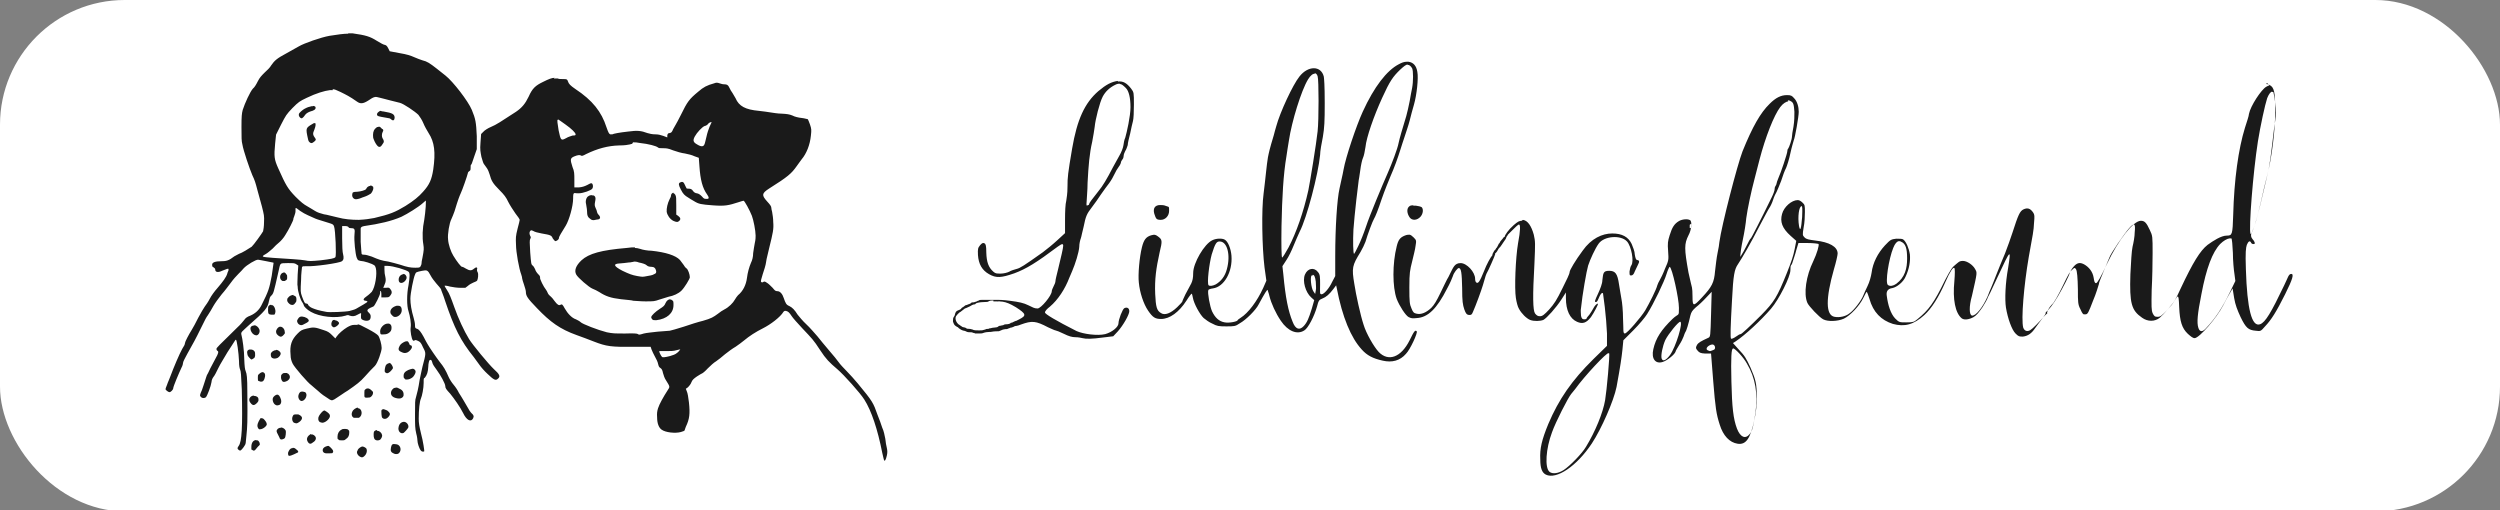<svg viewBox="0 0 809.6 165.3" version="1.1" xmlns="http://www.w3.org/2000/svg" id="Layer_1">
  
  <rect x="0" y="0" width="809.6" height="165.3" fill="#808080" stroke="none"/>
  
  <defs>
    <style>
      .st0 {
        fill: #fff;
      }

      .st1 {
        stroke: #fff;
        stroke-linecap: round;
        stroke-linejoin: round;
      }

      .st2 {
        fill: #1a1a1a;
      }
    </style>
  </defs>
  <rect ry="40.4" rx="40.4" height="165.6" width="809.6" class="st0"></rect>
  <g id="svg902">
    
    <g id="layer1">
      <path d="M112.9,10.9c-1.6,0-3.7.3-6.2.7-2.8.5-8.2,2.4-9.9,3.4-.7.4-2.5,1.4-4.1,2.3-3,1.6-3.8,2.3-4.9,3.9-.3.6-1.3,1.6-2.1,2.3-1,1-1.6,1.6-2.2,2.8s-1.1,2-1.6,2.4c-.9,1-2.6,4.7-3.3,6.9-.3,1.2-.4,2-.4,5.5s0,4.6.3,5.7c.3,1.9,2.3,7.8,3.2,9.9.8,1.7,1,2.3,1.7,5,.3,1.2,1,3.6,1.4,5.1.7,2.8.8,3.1.7,5.2,0,1.3-.2,2.5-.3,2.9-.3.6-3.1,4.5-3.7,5-.7.5-3.3,2.1-4.1,2.3-.4.2-1,.5-1.5.8-1.8,1.4-2.6,1.6-4.3,1.6s-2.9.3-2.9,1.1.2.7.5.9.5.4.5.7c0,.9,1,1,2.2.4,1.5-.6,2-.8,2.1-.6v.4c0,.2-.3.6-.4,1.1-.3,1.1-1.4,2.6-3.2,4.7-.9,1-2,2.5-2.5,3.5s-1.3,2.1-1.6,2.5-1.3,2.1-2.1,3.6c-.8,1.6-1.7,3.3-2.1,3.9-1,1.6-2.2,3.9-2.2,4.3s-.3,1-.9,1.9c-.9,1.6-2.8,6.1-3.8,8.8-.3.9-.9,2.1-1.1,2.8-.3.7-.5,1.3-.5,1.4,0,.3.9,1,1.3,1s1.2-.8,1.2-1.3,1.8-4.8,2.7-6.7c.3-.5.5-1.3.5-1.6s.7-1.6,1.4-2.9c1.8-3.2,2.7-4.8,4.3-8.1s1.8-3.6,2.3-4.3,1.3-2.1,1.8-3,1.8-2.7,2.7-3.8c1-1.1,2.3-2.9,3-3.8.7-1,1.8-2.2,2.4-2.8.6-.6,1.4-1.4,1.7-1.8,1-1.1,4-2.9,4.7-2.8.3,0,1.5.3,2.7.5,1.2.3,2.3.4,2.3.5,0,0-.3,1.9-.6,4.2-.8,4.2-1,4.9-3.3,9.5-.8,1.6-2,2.7-3.6,3.4-1.1.4-1.6.8-2,1.4-.3.4-1.3,1.6-2.2,2.4-6.2,6.1-6.8,6.6-6.8,7s.2.5.3.6c.5.2.3.9-.5,2.3-.4.8-1.2,2.3-1.8,3.4-.5,1.1-1,2.1-1.1,2.2s-.3,1-.6,1.8-.7,2.3-1,3c-.7,1.6-.8,1.8-.3,2.3.4.4,1.2.4,1.6,0s1.6-3.5,1.8-4.9c0-.5.3-1.2.6-1.6.3-.3,1-1.6,1.6-2.9s2.1-3.6,3-5.2c1-1.6,2-3,2.2-3.4s.4-.6.5-.6c.3,0,.9,4.3,1,6.9,0,1.7.2,2.4.4,2.9s.3,1.5.5,6.3c.3,12.3,0,17-1,18.3-.5.7-.5.9,0,1.3s.7.3,1.6-.9.6-1.3.9-3.7c.3-3,.4-4.1.3-13.9,0-5.3-.2-6.1-.5-6.9-.3-.7-.4-1.6-.5-4,0-2.7-.6-6.8-.9-7.8s.2-1.1,2.3-3.1c5.4-4.7,6.2-5.7,6.6-7.9.2-.8.3-1.4.7-1.7.8-.8.8-.9,2.3-7.5.8-3.4.3-3,3-3.1,2.1,0,2.3,0,2.9.4l.6.4-.2,2.9c0,1.6-.2,3.4,0,3.9,0,1.6.9,4.3,1.5,5.1.3.4.5,1,.5,1,0,.3,1,1.4,2.3,2.1,2.8,1.6,8,2.2,11.3,1.2.4-.2.9-.2,1.2,0,.9.3,1.6.3,2.6-.3.5-.3,1-.5,1.1-.5s0,.4,0,.9c0,.9,0,1,.6,1.3,1.1.5,2.1.3,2.4-.3.3-.8.2-1.5-.5-2.1-.7-.6-.5-1,.5-1.5.4-.2,1-.4,1.1-.5.4-.3,2.1-3.6,2.1-4.3s0-.6.2-.7c0,0,.2.3.2,1v1.1h1.2c1,0,1.3,0,1.7-.6.6-.7.6-1.4,0-2.1-.4-.5-.5-.5-1.4-.4h-.9s.3-.6.5-1.2q.5-1,.2-2.3c-.2-.7-.3-1.6-.3-2.4v-1.2h1c1.8,0,6.1,1.3,6.8,1.9.5.4.4,1.7,0,4.3-.6,2.9-.6,6.8,0,8.5.5,1.6.9,4,.7,5.2s.3,3.8.7,4.2c.2.2.4.2.6,0,.3-.2.6,0,1.1.2.7.3,1,.7,1.6,2.1,1,1.9,1,1.8-.2,6.3-.3,1.1-.6,3-.9,4.2-.4,2.8-.9,4.6-1.2,5.7-.3.8-.3,1.8-.3,5.4s0,4.6.4,6.3c.3,1,.4,2.2.4,2.4,0,.6.5,2.3,1,3,.3.5,1,.6,1.2.3,0-.3-.3-2.9-1.1-5.9-.5-2.1-.7-3.2-.7-4.6,0-3,.3-5.6.7-6.5s.9-3.4.9-5.1,0-1.4.4-1.7c.7-.9,1-1.8,1.1-3.6,0-1,.3-1.8.3-1.9.4-.5.8-.3,1,.6,0,.4.8,1.6,1.5,2.5,1.2,1.6,2.7,4.4,2.7,5.1s.3,1.1,1.6,2.5c1.3,1.6,3.2,4.3,4.2,6.3,1.1,2.3,2.5,3,3.2,1.7.3-.7.3-1-.6-1.8-.3-.3-.7-.9-1-1.5-.3-.5-.9-1.6-1.4-2.4-.5-.8-1.1-1.9-1.6-2.6-.3-.7-1.1-1.9-1.7-2.6s-1.3-1.8-1.6-2.5c-1-2.3-1.6-3.3-2.9-4.9-1.3-1.7-3.2-4.5-3.9-5.7-.3-.4-.8-1.5-1.3-2.4q-1.3-2.4-2.1-2.6c-.6-.2-.7-.3-.7-1.1s-.2-1.5-.4-2.3c-.8-2.7-1.1-4.7-1.1-6.4s1-6.7,1.5-7.8c.3-.8.4-.8,2.3-1.2,1.6-.3,1.8-.3,2.8,1.6.3.6,1.1,1.7,1.8,2.5.7.8,1.4,1.6,1.5,1.8,0,.3.8,2,1.4,4,2.9,8.6,5,12.8,9.2,18,.6.8,1.5,2,1.9,2.6s1.6,2,2.6,2.9c2,1.9,2.6,2.3,3.4,1.5.8-.7.5-1.4-1.4-3.1-1.7-1.6-6.9-7.9-8-9.7-1.6-2.6-3.5-6.7-4.8-10.4-1-2.8-1.6-4.4-2.3-5.4-.5-.8-.9-1.4-.8-1.5,0,0,.8,0,1.7.3.9.2,2.4.4,3.3.4h1.7c0,0,.8-.6.8-.6.4-.4,1.3-.9,1.8-1.1.5-.2,1-.4,1.2-.6.3-.5.5-2.1.2-2.7-.2-.3-.3-.8-.2-1,.2-.7-.3-.8-1-.2-.8.7-1.4.7-2.6,0-.5-.3-1-.6-1.3-.6s-1.6-1.6-2.8-3.6c-.8-1.3-1.6-3.6-1.7-5.3-.2-1.6.4-5.3,1.1-6.6.3-.6.7-1.7,1-2.5,1.2-4,1.6-4.9,2-5.8.5-1,2.1-5.6,2.3-6.5,0-.3.3-.6.5-.7.3-.2.4-.3.4-1s0-1,.2-1.1.5-1.4,1-2.7l.8-2.3v-4.2c-.2-4.5-.4-5.6-1.6-8.5-1.2-2.9-6.1-9.2-8.5-11.1-.5-.4-1.9-1.5-2.9-2.3-2.2-1.7-3-2.3-4.7-2.7-.6-.2-1.7-.6-2.6-1-1.1-.5-2.3-.9-4.7-1.3l-3.2-.6-.5-1c-.4-.8-.7-1-1.2-1.1-.3,0-1.5-.7-2.5-1.3-2.2-1.4-3.6-1.8-7.8-2.4h-1.4l-.3.4ZM179.6,25.2c-.9,0-1.9.4-3.7,1.3-2.5,1.2-3.5,2.1-4.7,4.8-1.1,2.3-2.2,3.6-4.1,4.9-4.9,3.2-6.4,4.2-8.1,4.9-1,.4-2.2,1.2-2.5,1.6l-.7.7-.2,2.8c-.2,2.4,0,2.9.3,4.6.3,1,.6,2.1.8,2.3s.6.9,1,1.4c.3.4.7,1.4.9,2.1.5,1.9,1,2.8,3.1,4.9,1.6,1.6,2.2,2.4,2.9,3.9.5,1,1.6,2.7,2.3,3.7.8,1,1.4,1.9,1.4,2.1s-.3,1.4-.7,2.9c-.6,2.4-.6,2.9-.5,5.1,0,2.5,1,7.9,1.7,9.7.2.5.3,1.1.3,1.3s.3,1.1.6,2,.6,1.9.6,2.3c0,1.3.5,2.1,3.6,5.3,4.3,4.5,7.5,6.8,12.8,8.7,1.5.5,4,1.5,5.6,2.1,4.1,1.6,5.7,1.8,12.8,1.7h5.6l.3.9c.2.5.7,1.6,1.1,2.3.4.7.9,1.7,1,2.3.2.8.3,1.1.8,1.4.4.3.6.6.8,1.6.2.7.5,1.7,1,2.4,1.3,2.1,1.3,2,.5,3.2-1.3,2-2.7,4.5-3.1,5.8-.3,1-.4,1.6-.3,3,0,2,.6,3.3,1.4,3.9,1.3,1,4.6,1.3,6.3.8s1-.4,1.6-1.7c1.2-2.5,1.4-4.2,1-7.9-.2-1.6-.4-3-.7-3.6l-.3-.8.7-.5c.3-.3.9-1,1.1-1.6.3-.8.8-1.2,1.8-1.9.8-.5,1.6-1,1.7-1s1-.7,1.8-1.6c.9-.9,2-1.9,2.7-2.3.6-.4,2-1.5,2.9-2.3,1-.8,2.5-1.9,3.4-2.4.9-.6,2.1-1.5,2.7-2,1.8-1.5,3.8-2.8,6.2-4s5.6-3.6,6.6-5.3c.3-.3.4-.4.9-.3.7.2,1,.5,1.8,1.7.3.5,1.9,2.3,3.4,3.9,3.2,3.4,3.6,3.7,5.8,7.1,1.9,2.9,2.9,3.9,5.6,6.2,2.1,1.8,7.4,7.7,8.7,9.8,2.3,3.6,4.3,9.6,5.8,17.2.3,1.2.5,2.3.6,2.5.3.3.6-.3.9-1.6.2-.9.2-1.5,0-2.4-.2-.7-.4-2-.5-3-.2-1-.5-2.6-1-3.6-.3-1-1-2.9-1.5-4.1-1.4-4-1.6-4.4-6.4-10.2-1-1.2-2.6-3-3.6-4s-2.2-2.3-2.6-2.9c-.4-.6-1.8-2.3-3.1-3.8-1.3-1.5-3-3.6-3.8-4.6-.9-1-2.4-2.8-3.6-3.9s-2.3-2.5-2.8-3.1c-1-1.6-1.7-2.3-2.7-2.8-1-.4-1.2-.9-1.8-2.6-.4-1.3-1.2-2.2-2-2.2s-.9-.3-1.6-1.1c-.6-.6-1.4-1.4-1.8-1.6-.7-.5-.9-.5-1.2-.3s-.5.2-.7,0,0-.9.5-2.5c.4-1.2,1-3,1.1-4s.7-3,1-4.5c1.2-4.9,1.5-6.1,1.3-8.4,0-1.1-.2-2.4-.3-2.9,0-.4-.3-1.1-.3-1.6,0-.6-.4-1.1-1.4-2.2-1.8-2-1.7-2.6.6-4.1,6.2-3.9,7.3-4.9,9-7.3.5-.8,1.3-1.7,1.6-2.2,1.6-1.9,2.7-4.7,3-7.7.2-1.9.2-2.1-.3-3.6-.3-.8-.6-1.6-.7-1.7-.2,0-1-.3-2-.4s-2.3-.4-3-.8c-1-.4-1.7-.5-3.5-.6-1.2,0-2.9-.3-3.6-.4s-2.5-.4-3.7-.5c-4.4-.4-6.5-1.5-7.6-4.1-.2-.4-.7-1.2-1-1.7-.3-.4-.8-1.2-1-1.7-.4-.9-.8-1.1-1.6-1.1s-1-.2-1.5-.3c-.9-.3-1.1-.3-1.9,0-2.2.6-3.4,1.2-5.1,2.7-2.9,2.4-3.5,3.2-5.6,7.5-.7,1.4-1.5,2.9-1.7,3.2s-.6,1-.8,1.4c-.4,1-.6,1.2-1.2,1.3-.4,0-.6.2-.7.7v.7c0,0-1.3-.5-1.3-.5-.9-.3-1.6-.5-2.6-.5s-1.8-.2-2.5-.4c-2.1-.8-3.4-.9-6.3-.5-2.8.3-4.8.7-5.1.9h-.7c-.4-.2-.6-.6-1.2-2.3-1.6-5-4.5-8.7-10.1-12.4-1.6-1.1-2.1-1.6-2.4-2.5-.2-.6-.3-.7-1.4-.7s-1.5,0-1.9-.2h-.8l-.3.2ZM107.7,28.9c.7,0,1.1.2,2.6.9,1.8.9,2.9,1.4,5.3,3.1,1.1.8,2,.7,3.6-.3,1.9-1.3,2.3-1.4,3.6-1,.6.2,2.2.5,3.5.9,1.3.3,2.7.7,3.2.8,1.2.3,4.9,2.8,6,3.9.4.5,1.2,1.7,1.6,2.7.4,1,1.2,2.4,1.7,3.2,1.9,2.9,2.3,6.2,1.5,11.8-.5,3.2-1.2,4.9-3.3,7.2-1.4,1.6-3,2.9-5.7,4.6-3.3,2-5,2.7-10.1,3.9-1.6.3-2.9.5-5,.6-2.4,0-4.7-.2-6.9-.8-1.5-.3-3.4-.9-4.4-1-1.2-.3-2.1-.6-2.9-1.1-.6-.4-1.7-1-2.5-1.5-1.1-.6-2-1.3-3.8-3.1-2.5-2.6-3.1-3.6-5.6-9.2-1.3-2.9-1.4-3.8-1-8l.3-2.9,1.6-3.2c1.6-3.1,1.7-3.3,3.7-5.4,2-2,2.3-2.2,4.6-3.3,3.1-1.5,5.8-2.3,7.5-2.5h1ZM101.4,34.4h-.5c-.9.2-1.3.3-2.4.9-.5.3-1.6,1.2-1.7,1.6s0,.8.4,1.2c.5.4.8.3,1.7-1,.3-.4,1-.8,1.6-1,1.2-.3,1.8-.7,1.7-1.3,0-.3-.4-.5-.9-.5h0ZM123.3,35.9c-.2,0-.3,0-.5.2-.5.3-.8.7-.7,1.1s.4.5,2.8.9c1.3.2,1.4.2,1.8.6.6.5,1,.3,1.1-.5,0-1.2-.6-1.6-3.6-2.1-.5,0-.9-.2-1-.2h0ZM180.8,38.7c0,0,1.1.7,2.3,1.6,2,1.4,3.3,2.7,3.3,3.2s-.4.3-1,.4c-.5.2-1.4.4-2,.8-1.7.9-1.8.9-2.5-2.5-.4-2.3-.5-3.4-.3-3.4h0ZM230.4,39.7s0,0,0,0-.3.6-.6,1.3-.8,2.2-1,3.2c-.3,1.1-.5,2.3-.7,2.6-.3.7-1,.8-2.3,0-1.3-.7-1.5-1.3-.8-2.6s2.4-3.1,3.2-3.4c.3,0,1-.4,1.2-.8.3-.3.8-.5,1-.5h0ZM101.9,39.9h-.3c-.6.3-1.9,1.1-2.1,1.5-.3.5-.3,1,0,2.5.3,1.4.3,1.8.8,2.2s.8.3,1.4-.2c.6-.4.7-.8.4-1.1-.8-1.1-.9-1.5-.3-2.8.2-.5.4-1.2.4-1.6s0-.5-.3-.6h0ZM122.6,41.1c-.3,0-.5,0-.8.3-.6.4-1,1.2-1,2.3,0,.7,0,.9.3,1.6.3.8.8,1.6,1.2,2s.9.4,1.3-.2c.2-.3.4-.6.6-.9q.3-.5-.3-1.4c-.3-.5-.3-1.4,0-2,.3-.6.3-.7,0-1-.2,0-.4-.3-.6-.5-.2-.2-.4-.3-.7-.3h0ZM205.3,46.1c.4,0,1,0,1.9.2,2.9.3,5.3,1,5.8,1.4.3.3.7.3,1.7.3s1.6,0,3.3.7c1.1.4,2.8.9,3.8,1,1,.2,2.3.5,3.1.9l1.4.5.2,2.7c.3,4.5,1,7.1,2.5,9.2q1,1.4,0,1.4c-1,0-1,0-1.7-.8-.5-.5-1-.9-1.6-1-.4,0-1-.3-1.3-.8s-.8-.7-1.3-.7-.8,0-.8-.2c0,0-.3-.5-.5-1-.4-1-.8-1.2-1.6-.8-.5.3-.5.8.3,2.3.7,1.4,1.2,1.9,2.4,2.6.4.3,1.3.8,1.8,1.1,1.6,1,2.3,1.1,6.2,1.4,3.9.3,5.1,0,8.2-1,.9-.3,1.6-.5,1.7-.5.3,0,2,3.1,2.7,4.9.5,1.3,1.2,4.8,1.2,6.4s-.2,1.9-.3,2.6-.4,2.1-.5,3.1c0,1.2-.3,2.3-.7,3.1-.6,1.4-1.1,3.2-1.3,4.9-.3,2.3-1.3,4.3-2.9,5.6-.3.3-.7.9-1,1.4-.6,1.1-2,2.5-3.4,3.2-.6.3-1.5.9-2.1,1.4-1.5,1.1-2.1,1.5-4.9,2.3-1.3.3-4.2,1.2-6.2,1.9-2.1.7-4.1,1.2-4.5,1.3-.4,0-2.2.2-3.9.3-1.8.2-3.7.4-4.5.6-1.6.5-1.6.4-1.9.2-.2-.2-1.2-.3-4.1-.2-3.5,0-4,0-6-.4-2.8-.7-8-2.7-8.5-3.3-.3-.3-.9-.6-1.5-.9-1.3-.4-2.7-1.9-3.6-3.5-.7-1.3-.9-1.5-1.4-1.2-.5.3-1,0-1.9-1.2-.3-.5-1-1.3-1.5-1.7s-.8-1-.8-1.1-.3-.6-.5-.9c-.7-.8-2.1-3.6-1.9-3.9,0-.2,0-.6-.6-1.1-.4-.4-.9-1.1-1-1.6-.2-.4-.5-1-.8-1.2-.5-.4-.5-.6-.8-4.3-.2-3.1-.2-3.9,0-4.3s.3-.6,0-1c-.3-.7-.3-1.2,0-1.6.3-.3.3-.3,1,0,.4.3,1.6.6,2.7.8,2.9.5,3.2.6,3.6,1.6.3.4.6.8.8.9.4,0,1.2-.5,1.2-1s.8-1.7,2.2-4c1.1-1.8,2.4-6.3,2.4-8.8s.3-1.6,1.8-1.7c1.5,0,4.1-1,4.4-1.5.3-.4.3-1.2,0-1.6-.3-.3-.5-.2-1.6.4-1,.5-1.7.7-2.8.8h-1.4c0,0,0-2.4,0-2.4,0-2.1,0-2.8-.6-4.2-.8-2.5-.8-2.9.7-3.5,1-.4,1.7-.5,2.1-.2.2.2.7,0,1.6-.5,3.7-1.8,7.1-2.7,10.7-2.8,1.8,0,2.9-.2,3.3-.3.3,0,.5-.2.9-.2h0l.3-.5ZM119.9,60.2c-.4,0-.9.3-1.1.6,0,.2-.3.3-.3.5-.3.3-1.6.7-2.8.8-1.3,0-1.6.2-1.6.7-.2.8.2,1.5.9,1.7.2,0,.4,0,.6,0,.3,0,1.2-.3,1.4-.4,0,0,.4-.2.8-.3,1-.3,2-.9,2.3-1.1.3-.3.8-1.2.8-1.7s0-.5-.3-.7c-.2,0-.4-.3-.5-.3h0ZM218.1,62.4c-.3,0-.8.4-.8.9s-.3.8-.5,1.3c-.6,1.2-1,2.9-.9,4,.2,1.1,1,2.3,2.1,2.9,1.1.5,1.5.5,2,0s.4-1-.4-1.6l-.6-.4v-2.9c0-2.4,0-2.9-.3-3.5-.2-.3-.4-.5-.6-.5h0ZM191.7,63.2c-.3,0-.7,0-1.1.3-.7.3-1.1,1.6-.8,2.6,0,.4.3,1.4.3,2.2,0,1.6.3,2.1,1.2,2.7.3.3.8.3,1,.3.3,0,.7-.2,1-.2,1.1,0,1.4-.7.5-1.6-.3-.3-.5-.8-.5-1s-.2-.7-.4-1.1c-.3-.7-.4-1-.2-2,.2-1,.2-1.3,0-1.7-.2-.3-.4-.4-.8-.5h0v.2ZM137.8,64.7c.3,0,0,3.9-.4,6.4-.6,2.9-.7,5.8-.3,8.1.2,1.3.2,1.7-.3,4.3-.2.7-.3,1.6-.3,1.9,0,.3-.3.8-.4,1-.3.3-.7.3-1.6.3-1.6,0-2.6-.2-5-1-1.1-.3-2.8-.8-3.8-1-2.2-.3-3.2-.7-5.3-1.6-.9-.3-1.9-.6-2.3-.6s-.9,0-1-.3c0-.2-.2-1.9-.3-3.9,0-2,0-4,0-4.3q0-.6,1.2-.8c4.9-.7,8.8-1.6,12-3,1.9-.9,5.6-3.2,6.9-4.4.6-.6,1.2-1,1.2-1h0ZM96,67.4l1.2.9c.7.5,1.8,1.1,2.5,1.4.7.3,1.6.7,2,.9.6.3,1.2.5,4.8,1.6,1.3.4,1.5.5,1.7,1.2.4,1,.8,9.5.4,9.9s-1.5.6-4.8,1c-3.2.3-3.6.3-5.1,0-1-.2-5.3-.5-10.3-.8-3.6-.3-4-.3-2.4-1.2.6-.3,1.6-1.2,2.3-1.8.6-.7,1.6-1.6,2.1-2,.5-.4,1.5-1.5,2-2.4,1.1-1.7,2.6-4.7,2.6-5.1s.2-.6.3-1,.4-1,.4-1.6v-1h.3ZM110.7,73.2h1c.7,0,1.1.2,1.2.4,0,.2.4.3.9.3,1,0,1.2.3,1,2-.2,2,.3,6.4.7,7.5.4,1,.5,1,2,1.2.3,0,1.1.3,1.6.4,2.3.8,2.3.9,2.6,1.8.5,1.9-.2,6.2-1.3,7.7-.3.3-1,1-1.6,1.4-1.2.8-1.4,1.4-.4,1.5.3,0,.6.2.6.3,0,.2-2.1,1.4-3.7,2.3-.5.3-1.5.5-2.1.7-1.3.3-6.8.5-7.5.3-2.7-.5-3.5-.8-4.5-1.2-.8-.3-1.2-.8-1.4-1,0-.3-.3-.5-.6-.5-.5,0-.7-.4-1.4-2.3-.5-1.4-.5-1.6-.3-5.3,0-2.1.3-3.9.3-4.2.2-.3.3-.3,1.5-.3,2.1.2,10.7-1,11.4-1.6.6-.4.7-1.1.4-2.3-.2-.6-.3-2.7-.3-5.1v-4.1h0ZM205.6,80.1c-.6,0-1.4,0-2.7.2-8.2.7-12.2,1.8-14.6,4-1.8,1.7-2.4,3.3-1.7,4.6.5,1,4.2,4.2,5.3,4.6.5.2,1.6.7,2.2,1.1,2,1.3,3.6,1.9,7,2.3,1.6.2,3.5.3,4,.5.6,0,2.3.2,3.9.2,2.7,0,2.9,0,4.6-.6,1-.3,2.3-.7,2.9-.9,1.6-.3,3.2-1,4.2-2,1-1,2.7-3.8,2.7-4.3,0-.9-.6-2.6-1.1-2.9-.3-.2-.7-.7-.9-1.1-.2-.3-.8-1.1-1.2-1.6-1.4-1.5-4.6-2.5-9.2-3-1.2,0-2.9-.3-3.7-.6-.7-.2-1.1-.3-1.7-.3h0ZM205.2,84.7c.4,0,1,0,1.7.3,1,.2,2.1.5,2.5.9s1,.5,1.5.5c.9,0,1.4.4,1.6,1.4,0,.6,0,.7-.7,1-.4.3-1.5.5-2.2.6-1.6.3-1.4.3-3.2,0-1.7-.3-2.7-.7-4.8-1.7-2.9-1.5-3.2-2.3-.8-2.4.6,0,1.9-.2,2.8-.3.7,0,1.1-.2,1.6-.2h0ZM91.9,88.3c-.7,0-1.2.7-1.2,1.4s.4,1.1.8,1.3c.2,0,.3,0,.4,0h.3c0,0,.3-.2.5-.3.3-.3.3-.3.3-.9s0-.7-.3-1c-.3-.5-.5-.6-1-.6h0ZM130.6,88.8c-.4,0-1.1.4-1.3.9-.3.6-.3,1.5.2,1.8.6.4,1.7-.2,2.1-1.2.3-.7-.3-1.6-1-1.6h0ZM95.1,95.5c-.6,0-1.4.3-1.8.9-.3.3-.3.5-.3.9s.5,1,1,1.3c.7.3,1.2.2,1.7-.6.3-.4.3-.5.3-1.1,0-.8-.3-1.1-1-1.2h0ZM217.1,96.9c-.6,0-1.2.4-1.6,1.3-.3.8-.7,1.1-1.8,1.8-1.4.9-2.8,2.2-2.8,2.7s.2.4.3.7c.3.3.6.3,1.3.3,3.5-.4,5.6-2.3,5.6-4.9,0-1.2,0-1.3-.5-1.6-.2-.2-.4-.2-.6-.2h0ZM87.9,98.7c-.3,0-.5,0-.8.3-.3.3-.3.4-.3,1.6s.4,1.2,1,1.3h1c.2,0,.4-.7.4-1.1s-.2-1.3-.6-1.7c-.3-.3-.4-.3-.8-.3h0ZM128.8,99c-.3,0-.5,0-.9.2-1.2.5-1.7,1.4-1.4,2.3.2.4.8,1,1.1,1.1,1.1.3,2.5-.8,2.5-2.1s-.6-1.5-1.3-1.5h0ZM97.9,102.5c-.3,0-.6,0-.9.2-.3.2-.7.8-.8,1.2,0,.4.3,1,.7,1.2.5.3.9.3,1.7-.2q1.3-.6,1.4-1c0-.7-1.1-1.3-2.2-1.4h0ZM108.4,103.6h-.3c-.4,0-.7.5-.8,1.2,0,.5,0,.6.3.9.3.4.7.4,1.3,0,.6-.4.8-.7.9-1,0-.5-.8-1-1.4-1h0ZM125.5,104.8c-1.1,0-2.4,1.3-2.4,2.5s.4,1,.9,1c.5,0,1.2,0,1.8-.4.8-.5,1-1,1-1.8s-.3-1.1-.8-1.3h-.5ZM115.6,105.2h-.8c-.9,0-1.5.3-2.4.8-1.3.8-2.7,2-3.4,3l-.4.6-1.1-1.1c-.9-.9-1.4-1.2-2.7-1.6-2.9-1-3.3-1-5.4-.5-1.7.4-2,.6-3,1.6-2,2-2.6,3.8-2.3,6.9,0,1.2.3,2.1.7,2.9.6,1.2,4.9,6.2,6.1,7,.3.3,1.3,1.1,2.1,1.8,1.2,1.1,1.9,1.6,3.8,2.8.7.4,1,.3,2.3-.6.7-.4,2.3-1.6,3.5-2.3,2.9-2,4.1-2.9,5.5-4.5,1.3-1.5,2.4-2.6,3.3-3.5s2.2-4.7,2.2-5.8-.6-3.3-1.1-4c-.3-.4-1.5-1.2-3.4-2.2-2.1-1.1-2.7-1.4-3.3-1.5h0v.3ZM82.4,105.4c-.7,0-1.3.3-1.3,1s.5,1.6,1.2,2c.2,0,.4.2.7.2.7,0,1.3-1,1-1.9-.3-.8-1-1.3-1.6-1.4h0ZM90.7,105.8c-.6,0-1.3.9-1.3,1.6s.4,1,.9,1.4c.6.4,1,.3,1.6-.4s.3-.5.3-1c0-.8-.7-1.6-1.4-1.6h0ZM131.9,110.5c-.3,0-.6,0-1.3.4s-1.1.8-1.4,1.6c-.3.8,0,1.2,1,1.6.7.3,1.1.3,1.8,0,.6-.3,1.4-1.2,1.4-1.7s-.3-.6-.5-.6-.3-.3-.4-.6c-.2-.4-.3-.6-.6-.7h0ZM220.4,113c0,0-.6,1-1.3,1.4-.3.3-1.3.7-2.1.9q-2.3.6-2.6.3c-.4-.4-1-1.7-.9-1.9,0,0,1,0,2.2,0,1.5,0,2.4,0,3.4-.3.7-.2,1.4-.3,1.4-.3h0ZM81,113.2h-.3c-.6.2-.8.6-.6,1.4,0,.6.5,1.1,1,1.6.4.3.3.3.8,0,.6-.3.8-.6.7-1.8,0-.8-.8-1.3-1.6-1.2h0ZM89.4,113.4c-.8,0-1.6.6-1.7,1.2,0,.6,0,1,.4,1.3.5.3,1.1.3,1.8,0,.5-.3,1-.9,1-1.4s-.7-1.2-1.5-1.2h0ZM126.1,117.6c-.3,0-1,.3-1.2.8s-.4,1.6-.3,1.9c0,.2.2.3.3.4.4.3.8.2,1.4-.3.3-.3.6-.6.8-.9.2-.3.2-.4,0-.9-.2-.5-.7-1.1-1-1.1h0ZM133.8,119.4c-.4,0-1.5.3-2.1.7-.7.4-1,.9-1,1.6s0,.5.3.9.4.3.9.3,1.2-.3,1.7-.7c.4-.3,1-1.3,1-1.8s-.4-.9-.9-1h0ZM84.8,120.6c-.3,0-.7.3-1,.6-.3.3-.3.4-.3,1.2s0,.9.3,1c.2,0,.4.2.7.2s.5,0,.8-.3c.5-.6.8-2.1.3-2.5-.3-.3-.5-.3-.9-.3h0ZM92.8,120.8h-.5c-.5,0-.6,0-1,.4-.3.3-.3.4-.3,1s.3,1.2.6,1.4c.4.2.9,0,1.5-.3,1-.7,1-1.6.2-2.3-.2,0-.3-.2-.4-.2h0ZM128.1,125.6c-.3,0-.5,0-.7.2-.5.4-.8.9-.8,1.5s.4,1.3,1.6,1.6c1,.3,1.8.2,2.3-.4.2-.3.2-.3.2-.8,0-.9-.5-1.5-1.5-1.9-.3-.2-.6-.3-.9-.3h-.2ZM118.8,125.8c0,0-.3.2-.5.3-.3.3-.3.3-.3,1s0,.9,0,1.1q0,.4.2.5c.4.2,1.2,0,1.6,0,.5-.2,1-.9,1-1.4s0-.4-.4-.8c-.5-.5-1-.8-1.4-.7h0ZM98.2,126.8c-.3,0-.8,0-1,.2-.3.2-.6.9-.6,1.4s.3,1.2.8,1.4c1,.4,2.3-1.4,1.7-2.5-.2-.3-.4-.4-.8-.4h0ZM89.8,127.8c-.3,0-.7.2-1.1.6s-.5.9-.3,1.6c.2.6.5,1,1,1.2.3.2,1,0,1.3-.2.3-.3.5-.9.3-1.6-.3-1-.7-1.6-1.2-1.6h0ZM82.2,128.1c-.4,0-.9.2-1.2.6-.5.6-.3,1.4.4,2.1.5.5.9.5,1.5,0,.7-.6.9-1,.8-1.5,0-.8-.8-1.1-1.5-1.1h0ZM115.9,132c-.6,0-1.6.7-1.8,1.3-.4.8-.2,1.7.5,2,.3,0,1.3,0,1.6,0,1.4-.7,1.1-3.1-.3-3.1h0ZM124.5,132.5c-.4,0-.9,0-1,.5,0,.3,0,2,.3,2.3,0,0,.3.3.5.3.7.2,1.4-.3,1.8-1,.3-.5.2-.8-.3-1.3-.3-.4-.9-.6-1.4-.7h0ZM105.1,133c0,0-.2,0-.3,0-.4.2-1.1,1-1.5,1.7s-.3,1.6.3,2c.2,0,.5.2.8.2,1.1,0,2.8-1.6,2.4-2.5,0-.3-.8-1-1.4-1.3-.2-.2-.3-.2-.4-.2h0ZM96,134.2c-.5,0-1,0-1.1.4-.5.8-.3,1.9.3,2.3.2,0,.5.2.7.2.7,0,1.9-1,1.9-1.7s-.8-1-1.2-1.2c-.2,0-.4,0-.6,0h0ZM84.7,135.4h-.3s-.3.4-.6,1c-.5,1-.6,1.6-.2,2.3.3.3.3.4.7.3.8,0,2.1-1,2.1-1.6s-.6-1.3-1-1.7c-.2-.2-.6-.3-.9-.3h0ZM130.9,136.6c-.9,0-1.6.6-1.8,1.6-.2.8,0,1.3.3,1.7.4.4.8.5,1.3.3.3-.2,1.3-1.3,1.5-1.7.3-.8-.5-1.9-1.4-1.9h0ZM91.1,138.5c-.6,0-1.1.2-1.4.7-.2.3-.2.6.3,1.5.2.3.4.9.5,1,0,.2.2.4.3.5.2.3,1.1,0,1.4-.3.3-.3.5-2.1.3-2.5-.3-.6-.9-.9-1.5-1h0ZM111.7,138.9c-.6,0-.8,0-1.2.3-.8.4-1.2,1.3-1.2,2.2s0,.7.4,1c.2.2.3.2,1,.2s.9,0,1.3-.4c.7-.4,1.1-1.1,1.1-2s0-.6-.3-1q-.3-.3-1-.3h0ZM122.1,139.3c-.3,0-.4,0-.7.2-.3.2-.4.4-.4,1.3s.2,1.4.5,1.6c.4.3,1.1.3,1.6,0,.4-.4.8-1.1.6-1.6-.2-.8-.9-1.3-1.6-1.3h0ZM100.7,140.6c0,0-.3,0-.4.2-.5.3-.9.9-.9,1.4s.3,1,.6,1.3c.4.3.7.3,1.3-.2.7-.4,1-.9,1-1.4s-.5-1-1.1-1.2c-.2,0-.3,0-.4,0h0ZM83,142.5c-1,0-1.6.9-1.6,2.2s0,.8.3,1c.4.4.8.3,1.2-.3.3-.3.6-.8.9-1,.4-.4.4-.5.3-.8,0-.4-.5-1-.7-1h-.4v-.2ZM127.7,143.8h-.4c-.4.2-.5.3-.7,1.2-.2,1,0,1.5,1,1.9h0c.4.2,1,.2,1.4,0,.9-.6,1-2.1,0-2.8-.3-.2-.9-.3-1.3-.3h0ZM106.4,144.4c-.2,0-.4,0-.9.2-.7.3-1,.7-1,1.2s.3.9,1,1h0c.3,0,.9,0,1.3,0,.8,0,.9,0,1-.3q.2-.3,0-.7c-.3-.5-1.2-1.4-1.6-1.5h0ZM117.3,144.6c-.3,0-1.2.6-1.4,1,0,.2-.3.5-.3.8s0,.4.3.9c.2.3.5.5.7.6.5.3.9.3,1.4-.2.8-.7,1-1.9.6-2.5-.3-.3-.9-.6-1.2-.6h0ZM94.8,145.1c-.5,0-1,.3-1.3,1-.3.4-.3,1.2,0,1.5,0,0,.3,0,.4,0,.3,0,2.3-.9,2.6-1.1q.2-.2,0-.4c0-.2-.4-.4-.7-.7-.3-.3-.7-.4-1-.4h0ZM455.5,20c-.8,0-1.6.3-2.5.8-3.9,2-8,7.3-11.7,15.4-2.1,4.6-5.5,14.7-6.2,18.7-.3,1.8-1,4.5-1.3,6.1-.8,3.4-1.4,12.8-1.4,21.9v6.5l-1,1.9c-1,2.2-2.7,4-3.4,4s-.5-.5-.5-3.1,0-3.3-.7-4.1c-1.2-1.6-3.3-1.3-4.2.8s.2,5.8,2,7.4l1,.9-.8,2.8c-1,3.2-1.5,4.4-2.6,5.6-1.4,1.5-2.7,1-3.6-1.4-1.4-3.4-2.3-7.7-3-15.3l-.3-2.7,1.3-2c.7-1,1.7-3.1,2.3-4.6.6-1.5,1.5-3.5,2-4.6,2.3-4.4,6-18.6,6.6-24.8,0-1.2.5-3.9.9-5.9.5-2.9.6-5,.6-10.9s-.2-7.9-.3-8.6c-.9-3.6-5.1-3.6-7.9,0-2.1,2.6-6.3,11.6-7.5,16.1-.3.9-.6,2.2-.8,2.9-1.4,4.6-1.6,5.7-1.9,7.2-.2,1-.4,3-.6,4.7s-.5,4.8-.8,7c-.7,5.1-.5,17.4.3,23.9l.6,4.3-1,2.3c-2,4.4-4.9,8.2-7.3,9.7-.5.3-1,.7-1,.8,0,.4-2.7,1-4.2.7-1.8-.3-3.1-1.5-4.1-3.6-.7-1.6-1.5-6-1.2-6.8,0-.3.8-.5,1.5-.6,3.6-.5,6.4-5.3,6-10.6-.2-2.3-1.1-4.6-2.2-5.2-.9-.5-2.8-.4-4,.2-2.6,1.2-6.2,7.4-6.2,10.6s-.8,3.5-2.5,6.9c-.5,1.1-1,2.1-1,2.3s-.8,1-1.7,1.9c-2.1,2-4,2.7-5.2,1.9-1.4-.8-1.7-2-1.9-6.2-.2-4.7.3-8.3,1.4-13.3,1-4.1.9-4.3-.6-5.4-.7-.5-1-.6-2.1-.3-1.7.5-2.4,1.5-3,3.9-.8,3.2-1.3,8.8-1,11.4.3,3.2,1.5,6.9,3,9.1,1.5,2.2,2.3,2.7,4.2,2.7,2.8,0,5.8-2.2,8.2-5.9.8-1.3,1.6-2.3,1.7-2.3s.3.6.4,1.3c.3,1.9,2.3,5.5,3.5,6.6.6.5,1.8,1.4,2.8,1.8,1.5.8,2,.9,4.5.9s3,0,4.4-1c2-1.1,5.2-4.3,6.1-6.1,2.1-3.9,2.8-4.9,2.9-4.7,0,.2.4,1,.6,2,.6,2.4,2,5.5,3.7,8,2.3,3.4,5.3,4.6,7.6,3.1,1.2-.7,3.2-4.5,4.1-7.7.5-2,.7-2.2,1.7-2.6,1.3-.5,2.3-1.4,3.6-3.1l.9-1.2.2.9c1.8,9.4,4.6,16.1,8.1,19.9,1.7,1.9,3.6,2.9,6.8,3.6,3,.7,5.6,0,7.5-2.2,1.4-1.4,3.9-6.9,3.5-7.3-.5-.5-.8-.2-2.3,2.9-2.8,5.6-6.9,7-10,3.8-1.6-1.7-4.1-6.1-4.9-8.8-1-3-2.5-9.8-3-13.2-.9-5.3-.7-6,2-10.4.6-1,1.3-2.5,1.6-3.3.7-2.4,2.3-6.7,2.8-7.5.3-.4,1.4-3.1,2.4-6.2,1-2.9,2.4-6.3,2.9-7.5,1.2-2.7,2.4-6,3.2-8.6.3-1.1,1-3,1.4-4.3s1.2-3.5,1.6-5.1c.4-1.6,1-3.9,1.4-5.2.9-3.1,1.5-8.6,1.1-10.6-.3-2-1.3-3.1-2.9-3.3h-.8ZM455.8,21c.6,0,1,.3,1.5,1.1.4.8.4,4.3,0,6.4-.2.8-.5,2.7-.8,4.3s-.8,3.7-1.1,4.8c-1.1,3.6-2.2,7.3-2.5,8.8-.3,1.7-2.2,6.7-3.4,9.4-1.9,4.3-6,14.1-7.1,17.5-.7,2.1-1.8,4.9-2.5,6.3-.7,1.5-1.3,2.6-1.4,2.6-.3,0-.4-4.2-.2-7.9.3-4.5,1.6-15.5,1.7-15.9,0,0,.3-1.6.5-3.2.2-1.6.6-3.5.9-4.1s.6-2.2.8-3.5c.3-3.1,2.7-10,5.4-15.9,2.5-5.5,3.5-6.9,5.9-9.2,1.1-1,1.8-1.6,2.4-1.6h0ZM425.7,23.7c.4,0,.8.3,1,1,.4,1,.4,14.3,0,17.8-.4,3.9-2.5,16.7-3,19.1-1.6,7.2-3.9,13.7-6.4,18.5-1,1.8-1.9,3.3-2.1,3.3s-.3-4-.2-10.2c.2-9.5.6-16.7,1.6-22.6.2-1.2.5-3.5.8-5.1.9-6.1,4-16.2,6.2-19.8.8-1.3,1.6-1.9,2.2-1.8h0ZM362,26.2c-2.1.3-3.8,1.2-6.3,3.3-4.5,3.9-6.9,9.3-8.5,18.6-1.4,8.2-1.5,9.4-1.5,12.2s-.3,3.6-.4,4.7c-.3,1.1-.4,3.6-.4,6.2v4.3l-2.5,2.3c-1.4,1.3-3.5,3-4.7,3.9-6.2,4.4-7.3,5.1-8.5,5.4-.7.2-1.8.5-2.4.9-.6.3-1.8.6-2.7.6-1.4,0-1.7,0-2.4-.6-1.6-1.4-2.2-3.1-2.3-6.2,0-2.3-.2-2.8-.6-3s-.7-.2-1.4.6c-.7.9-.8,1.1-.7,3.2.2,2.9,1.3,4.9,3.6,6.2s3.9,1.2,8.2-.3c3.8-1.4,7.2-3.5,14-8.6,1.4-1,1.8-1.1,1.8-.3s-.7,3.6-1.7,7.8c-.4,1.6-.8,3.2-.8,3.6s-.3,1.2-.6,1.7c-.3.6-.6,1.3-.6,1.6,0,1.4-3.5,5.6-4.6,5.6s-1.6-.4-2.9-1c-1.6-.8-3-1.1-6.1-1.5-2.1-.3-3.8-.3-4.1-.3h0c.2,0,0,0-1.3,0h-1.9c-.2,0-.9,0-1.4,0-1,0-1,0-1.5.3-.3,0-.6.3-.7.3,0,0-.3,0-.7.2-.6,0-.8,0-1,.3,0,0-.3.2-.6.3-.3,0-.6.3-.9.3s-.5.3-.7.4c-.2.2-.4.3-.6.4s-.3.3-.3.3c0,.2-.7.5-1,.6-.6.2-.9.5-1.1,1.5,0,.2-.2.4-.3.6-.3.4-.3.8-.3,1.4,0,.3.2.6.3.9.2.4.4.6,1.1,1,.2,0,.4.3.5.4.4.3,1,.7,1.6.8.3,0,.5.2.7.2.3.2.6.3,1.3.3s.7,0,1,.2c.3,0,.5,0,.6.2h1.2c1,0,1.1,0,1.6-.2.5-.2,1.5-.3,1.9-.3h.4c.3,0,.8-.2,1.7-.2s1,0,1.4-.2c.8-.4,1-.4,1.6-.5.4,0,.7,0,1-.2.2,0,.5-.2.8-.3.5,0,.6-.2,1-.3h.2c0,0,0-.2,0-.2.3,0,.9,0,2.1-.5,3.6-1.3,4.8-1.2,8.8.9,1.1.5,2.2,1,2.4,1s1.5.5,2.7,1.1c1.6.8,2.7,1.1,3.7,1.1s1.9.2,2.3.3c1.2.3,3,.3,6.7-.2l3.3-.4,1.5-1.6c1.7-1.9,3.7-5.4,3.7-6.5s-.8-1.4-1.6-1c-.6.3-1.9,3.7-1.9,4.9s-2.1,2.9-4.3,3.5c-2.5.6-7.1,0-9.3-1-6.7-3.4-10.2-5.5-10.2-6s.7-1.2,1.6-1.9c2.6-2.2,4.9-5.7,6.3-9.4.2-.3.5-1.3.9-2.1,1-2.3,2.2-6.1,2.3-7.9,0-1,.3-2.2.5-2.7s.5-2.3.9-3.7c.7-3.5,1-4.2,2.7-6.4.8-1,2.1-2.9,2.9-4.1s2.1-2.9,2.7-3.7c.6-.8,1.4-2.2,1.7-2.9s1-1.9,1.4-2.4.7-1.2.7-1.4c0-.3.3-.7.5-1,.3-.3.4-1,.4-1.3s.3-1,.5-1.4c.3-.4.6-1.3.8-1.9,0-.6.4-2.3.8-3.8.3-1.5.7-3.3.9-4s.3-3,.3-5.3c0-3.9,0-4-.9-5.2-1.4-1.8-2.6-2.5-4.3-2.3h0v-.2ZM362.6,27.2c.6,0,1.1.4,2,1.3,1,1,1.5,3.3,1.5,6.2s-1.2,8.2-1.7,9.9c-.3.6-.5,1.7-.6,2.5s-.7,2.3-1.3,3.3-1.5,2.8-2.1,3.8c-1.9,3.7-3.4,6.2-4.6,7.6-2.4,3-3.1,4-3.1,4.3s-.3.3-.5.4c-.4.2-.4,0-.3-1.3,0-.9.3-3.5.3-6,.3-5.6.6-9.4,1.5-13.3.3-1.7.7-3.8.8-4.8.2-2.3,1.6-7.9,2.6-9.8.9-1.7,2.3-3,4.2-3.9.6-.3,1-.3,1.4-.3h0ZM734.9,27.7c-.3,0-.6.2-1,.4-1.6.9-5.1,6.2-5.6,8.8,0,.6-.7,2.6-1.3,4.5-2.1,6.8-3.5,16.7-3.8,28.2-.2,6.4-.3,6.7-2.1,6.7s-4.4,1.7-6.2,3c-2.4,1.9-4.7,5.6-8.7,14.1-1.8,4-2.4,4.9-4.3,6.9s-2.3,2.3-3.2,2.3-1.1-.2-1.6-1.2c-.4-1-.4-2.1-.3-7.5.2-3.5.3-8.8.3-11.9,0-5.5,0-5.6-.9-7.5-1.1-2.4-1.7-3-2.9-3-2.4,0-7.2,6-11,14q-2.9,6.2-3.5,6.2c-.5,0-.6-.6-.8-1.8-.3-1.9-1.5-3.4-3.1-4.3-2.3-1.2-3.6,0-6.9,7-1.4,2.9-2.9,5.6-3.5,6-1,1-1.8,2.6-1.5,2.9-.3.2-.5.4-1,.9-1.8,2.1-3.7,4-4.5,4.5-1,.6-1.9.3-2.3-.8-.7-2.7.2-13.6,1.8-22.9,1.3-7.2,1.6-8.5,1.7-11,.2-2.2.2-2.7-.3-3.4-.9-1.3-1.8-1.6-3.1-1-1.2.6-1.7,1.7-3.6,7.6-.5,1.6-1.6,4.6-2.4,6.7-.9,2.1-2.2,5.3-2.9,7.1s-1.4,3.6-1.6,4-.7,1.6-1.1,2.7c-1.6,3.7-3.9,6.5-5.1,6.3-.9-.2-1-2.9,0-6.4,1.8-7.9,1.7-7.4,1-8.7s-2.6-2.6-3.9-2.6-1.5.5-2.3,1.1c-1.2.9-1.7,1.7-3.5,5.1-3.6,7.4-5.3,9.7-9,12.7-1.1.9-1.4,1-3.6,1s-2.3,0-3.6-1.3c-1.4-1.5-2.3-4.2-2.7-7.4q-.3-2.1,1.8-2.4c1.5-.3,3.6-2,4.3-3.7,1.2-2.5,1.6-5.1,1.4-7.2-.3-2-1.2-4.1-2.1-4.8-.3-.3-1.1-.3-2.3-.3-1.7.2-1.9.3-3.7,2.2-2.3,2.5-3.9,5.6-4.3,8.8-.2,1.3-.7,3.1-1.3,4.3-.5,1.1-1.2,2.5-1.4,3.1-.6,1.6-3.1,4.9-4.5,5.8-1.2,1-3.3,1.4-4.8,1.1-2.9-.5-2.9-5.9-.2-15.4.7-2.3,1.2-4.6,1.2-5.1,0-2.2-2.7-3.7-7.2-4.2-2.2-.3-2.9-.4-3.5-1-.7-.7-.7-.8-.3-3.3.3-1.4.4-3.6.4-4.9,0-2.1,0-2.4-.8-3.1-.4-.4-1-.8-1.5-.8-2,0-4.5,2.2-5.1,4.5-.7,2.5,0,4.6,2.8,7.1l1.8,1.6-.5,2.6c-.5,2.5-1,3.9-2.5,7.7-3.2,8-4.2,9.5-8.3,13.7-3.7,3.7-6.4,6.2-6.7,6.2s-.8.3-1.5.8-1.4.8-1.6.7c-.3-.2-.2-3.8.3-12.6.4-8.1.8-9.9,1.9-11.5,1.4-2.1,4.2-6.9,7-12.4,1.5-2.8,2.9-5.5,3.2-5.9.3-.4.9-1.6,1.2-2.6.3-1,.9-2.2,1.1-2.5s.9-2.1,1.5-3.6c.5-1.6,1.2-3.5,1.6-4.2.3-.7,1-2.8,1.4-4.8.4-1.9,1-3.8,1.1-4.2.4-.8,1.6-7.6,1.6-9.2s-.5-3.4-1.5-4.4c-.7-.8-1-1-2.3-1-2,0-3.7.9-5.6,2.8-3,2.9-5.6,7.5-8.8,15.4-1.7,4.4-6.8,24.1-7.5,29.4,0,.5-.3,2.2-.6,3.6s-.6,4.1-.8,5.8c-.3,3.7-1,5.1-4.3,8.6-2.7,2.9-3,2.9-3-.3s-.3-3.3-.5-4.3-.6-2.6-.8-3.5c-1.4-7.8-1.4-9.3,0-12.1,1-1.8,1.2-4.5.5-4.9-.8-.5-2.6-.3-3.6.3-1.5.9-2.2,2-3,4.6-.6,1.9-.7,2.6-.5,5.1.2,2.9.2,3-1,5.7-.6,1.6-1.4,3.2-1.7,3.7-.3.5-.7,1.3-.8,1.7-.3,1.3-2.5,5.7-3.9,8.1-1.4,2.3-5.9,7.5-6.6,7.5s-.4-1.2-.6-4.7c0-2.6-.3-5.5-.5-6.4-.2-1-.5-3.1-.8-4.8-.5-3.5-1.2-4.4-3.2-4.4s-1.9.8-2.2,3.1c0,1-.7,2.8-1.3,4.1-1.2,2.6-1.3,2.9-.8,2.9s.6-.6,1-1.4c.3-.8.8-1.5,1-1.5s.3,0,.3,0,.3,2.1.6,4.6c.3,2.4.6,6.2.7,8.5v4l-4.4,4.3c-7,6.9-11.2,13-14.6,21-2.1,5.1-2.8,8-2.6,11.5,0,2.9.6,4.3,1.8,4.9,3.4,1.7,10-2.7,14.9-10.1,3.1-4.7,7.1-13.8,8-18.3,1.3-7.1,1.6-9.3,1.9-12l.3-3.1,3.3-3.3c1.8-1.8,3.8-4.2,4.4-5.2,2.1-3.3,5.6-10.6,6.3-13,.4-1.3.9-2.3,1-2.3.8.3,3,10.3,3,13.3s0,1.6-2.1,3.6c-3.6,3.5-5.4,6.2-6.2,9.8-.7,3.1.7,4.9,3.1,4.1,1.5-.5,3.8-2.4,4.1-3.3,0-.3.7-1.3,1.2-2.2.6-.9,1.2-2.1,1.4-2.7.2-.7.5-1.3.6-1.5.3-.3,1-2.6,1.6-5.3.3-1.2.7-1.7,1.8-2.7.8-.6,2.3-2,3.3-3.1l1.8-1.9-.2,7.3c-.2,7.1-.2,7.3-.9,7.6-2.4,1.1-3.3,1.6-3.7,2.4s-.4,1,.2,1.7.9.9,2.5,1h1.9c0,0,.7,8.9.7,8.9.7,8.7,1,10.7,2.1,14.1,1.1,3.6,3.2,5.8,5.8,6.2,2.7.4,4.1-1.6,5.4-7.6.6-2.7.8-4.8.8-7.5,0-4.3-.3-5.6-2-9.5-1.4-3-1.8-3.8-4-6.1l-1.7-1.9.8-.5c3.3-2.2,8.2-6.8,11.5-10.6,2.6-3,6.3-10.4,6.3-12.5s.3-1.3.6-2.3c.3-1,1-2.9,1.3-4.2l.7-2.3h3c1.8,0,3.2.2,3.5.3.3.3-.5,3.1-1.7,5.6-2.3,4.7-3.2,10.5-1.9,13.5.5,1.1,3.8,4.6,5.1,5.3,1.5.8,4.7.7,6.7-.2,2.1-1,5.1-4.2,6.3-6.7.5-1,1-2,1.1-2s.5,1,.9,2.3c1.2,4.3,3.8,6.9,7.6,8.1,3.7,1,6.7.3,10.2-2.9,2.3-2.1,4.6-5.7,6.8-10.7,1.5-3.4,2.5-4.9,2.9-4.5.2.2.2,1.8,0,4.2-.6,6,.3,10.4,2.4,12.1.8.6,2.3.4,3.8-.4,1-.6,1.7-1.5,2.9-3.2.8-1.3,1.5-2.5,1.5-2.6s.4-1,1-2.1c.5-1,1.6-3.4,2.4-5.1,4.3-9.2,4.4-9.3,3.4-2.9-.9,4.9-1.1,10.2-.7,12.8.6,3.6,1.9,7.2,3.1,8.4,1,1,1.2,1,2.4,1,1.6-.2,2.8-1,4-2.8.4-.6,1.2-1.6,1.7-2.3.5-.6,1.1-1.5,1.4-1.9s.3-.8.3-.9c.8-.5,2.5-2.7,3.9-5.1,1.7-2.9,3.8-7,3.8-7.5s.3-.7.8-1.1c.8-.8.9-.8,1.3-.2q.5.8.6,6.5c0,4.1,0,4.9.8,6.4.7,1.6.9,1.8,1.6,1.7.8,0,1-.5,2.5-4.4,1-2.3,1.7-4.8,1.9-5.4,0-.6.9-2.5,1.6-4.3s1.6-3.7,1.8-4.3c.4-1.3,4.8-7.7,6.4-9.5,1.7-1.9,2.1-1.6,1.8,1.3,0,1.4-.4,3.5-.7,4.7-.3,1.3-.5,5-.7,8.9-.3,9.4.3,11.7,3.8,14.1,1.8,1.3,4.1,1.3,5.7,0,1.2-1,4.6-4.9,5.1-6,.2-.3.5-.8.7-.9.3,0,.4.7.5,3.4.2,4.7.9,6.9,2.8,8.7.9.8,1.6,1.4,2.2,1.4,1.5,0,7.2-6.6,9.3-10.7.4-.9,1.3-2.4,1.9-3.5l1.1-1.9.5,3.1c.4,2.3,1,3.8,2.1,6.2,1.7,3.5,2.5,4.2,4.9,4.4,1.6.2,1.6.2,3-1.4,2-2.1,3.6-4.6,6.5-10.4,2.5-5,2.9-6.6,2-6.6s-1.1,1.3-2.3,3.7c-4.2,8.8-6.1,12-7.8,12.6-2.7,1-4.2-4.9-4.6-17.8-.2-5.7,0-6.9.3-7.9.5-1.2,1-1.5,1.4-.7.2.5,1,.6,1.2.2,0-.2-.2-.8-.7-1.3-.6-.7-.7-1.4-.3-2.2,1-2.2,1.7-4.5,2.9-9.7.6-2.8,1.6-6.9,2.1-8.8,1.5-5.7,2.6-14.7,2.6-20.8s-.3-7.8-1.9-8.5c-.5-.3-.9-.3-1.1-.3h0l.4-.3ZM736,29.8s.2,0,.2,0c0,0,.4,1.6.6,3.5.3,2.5.3,3.9,0,5.8-.2,1.4-.4,2.6-.4,2.8s-.3,2.4-.6,5.1c-.3,2.7-.8,6.2-1.1,7.7-.3,1.6-1.3,5.6-2.1,9-1.7,7.5-3.5,12.8-3.8,12-.6-1.6.8-19.6,2.4-29.9.8-5,2.3-11.9,3-14,.5-1.3,1.2-2.2,1.6-2.1h0ZM579,32.5c.3,0,.5,0,.8.2,1,.5,1.1,1,1.3,3.5,0,1.3,0,3-.3,4.8-.3,1.5-.5,2.9-.5,3.3,0,.8-.9,3.4-1.2,3.8-.2.2-.3.5-.3.9,0,.7-2.1,7-2.9,8.7-.3.7-.6,1.6-.6,1.8s-.2.6-.3.7-.3.5-.3,1-.4,1.6-1,2.8c-3.7,7.6-6.5,13-6.7,13.2-.2,0-.8,1.2-1.4,2.4-.6,1.2-1.3,2.5-1.6,2.9l-.4.7v-.7c0-.3.3-2.6.8-4.9s1-5.5,1.1-6.9c.4-3,1.6-8.7,2.7-12.8.4-1.6,1.1-4.3,1.6-6.2,1.9-7.3,4.7-14.4,6.7-17,.9-1.2,1.9-1.8,2.7-1.9h-.2ZM375.7,66.4c-1.6,0-2.4,1-1.9,2.8.2.7.5,1.4.7,1.6.2.3.8.4,1.4.4,1.5,0,2.7-1.3,2.7-2.9s0-1.2-1-1.6c-.7-.3-1.3-.3-1.9-.3h0ZM457.7,66.5c-.6,0-1,0-1.4.4-.8.7-.7,2.2.2,3.5.8,1.1,2.4,1,3.5-.2.9-1,1-2.5.4-3.1-.3-.2-1.1-.4-1.9-.5h-.8ZM583.4,66.7c.3,0,.3,1,.2,3.6-.3,3.8-.6,4.9-1,2.9-.5-3,0-6.4.8-6.4h0ZM492.9,71.5c-.9,0-1.3.2-2.7,1.4-1.6,1.4-3,3.3-2.9,3.8h-.2s-.3.3-.4.5c-.5.6-.9,1-1,1.3,0,.2-.2.3-.3.4,0,0-.2.3-.2.4-.2.3-.4.9-.6,1,0,0-.2.2-.2.3s-.2.3-.2.3c-.2,0-.6.9-.8,1.2,0,.2-.2.4-.2.4,0,0,0,0,.2,0-.7.8-1.9,2.9-2.9,5.5-1.3,3.2-1.8,3.9-2.4,3.5-.3-.2-.4-.8-.4-1.2,0-2.2-2.7-5.1-4.7-5.1s-2.4,1.5-3.4,3.4c-.3.7-.8,1.6-1,1.9-.2.3-1.1,2.3-2.1,4.3-1.3,2.7-2.1,4-3,4.9-1.7,1.6-3.3,2.2-4.7,1.9-.9-.2-1.2-.4-1.7-1.7-.6-1.4-.7-2-.7-6.8s.2-5.6.9-8.4c.4-1.7,1-4,1.1-5,.3-1.8.3-1.9-.6-2.8-.5-.5-.9-.8-1.3-.9-.4,0-.9,0-1.6.3-1.5.6-2.1,1.4-2.6,3.5-1.4,5.5-1.4,13.1,0,17,.9,2.3,2.9,5.4,3.9,5.9s1.4.4,2.6.3c3.6-.2,6.5-3,9.8-9.5.9-1.6,1.7-3.5,1.9-4.1.3-1.1,1.5-2.6,1.9-2.6.8,0,1,1.6,1.1,6.5,0,4.3.2,5.4.7,6.9.5,1.4.8,1.7,1.5,1.8.7,0,.9,0,1.3-1,.9-2,2.7-6.9,3.2-8.6.8-2.9,1.1-3.7,1.4-4.2.3-.4,2.6-5.6,2.6-5.9s0-.2,0-.3c0,0,.2,0,.6-.6.2-.3.3-.5.4-.7,0-.2.3-.3.3-.4,0,0,.2-.3.3-.3,0,0,.3-.4.5-.7s.4-.6.6-.9c.5-.7.8-1.1.9-1.5,0-.2.2-.3.2-.4,0,0,.4-.5.3-.5s0,0,0,0c.3-.3.8-.8,1.3-1.3,1-1,2-2,2.3-2,.5,0,.5,1.9-.3,6.1-.8,4.7-1.2,14.6-.7,17.7.2,1.3.6,2.9,1,3.5.8,1.5,2.4,3.1,3.6,3.6,1.3.5,3.3.4,4.3,0,1.1-.6,4.1-3.9,5.9-6.7l1.4-2.2v1.8c0,4,1.3,6.7,3.6,7.7,1.8.8,3,.4,4.5-1.5,1-1.4,2.4-4.2,2.3-4.3-.3-.3-1.1.6-1.6,1.6-.3.5-.8,1.4-1.2,1.9s-.9,1-.9,1.2-.3.3-.8.3-.8-.2-1-1.1c0-.6-.2-1.8,0-2.6.4-4.1,1.8-12.1,2.3-13.7.6-1.9,2.3-5.6,3.4-7.1,1.8-2.5,7.2-2.9,9.2-.7,1.4,1.6,2.3,6.4,1.4,7.7-.3.4-.5,1.3-.6,2,0,1.1,0,1.3.5,1.3s.9-.4,1.2-1.3c.3-.7.8-1.6,1-2.1.6-1.1.5-1.5-.2-1.6-.4,0-.6-.6-.8-1.8,0-1-.6-2.4-1-3.4-1.1-2.3-3.1-3.4-6.3-3.4s-6.8,1.6-9.6,5.6c-2.3,3.1-4.2,6.3-4.2,6.9s-1,2.6-2.3,5.2c-1.9,3.9-2.7,5.1-4.3,6.9-1.6,1.7-2.2,2.2-3,2.2s-1.1-.3-1.6-.9c-.7-1-.8-5.6-.2-16,.3-6.8.3-7.3-.2-9.5-.8-2.9-2-4.6-3.5-4.8h0l-.5.3ZM547.4,72.5s.2,0,.3.2,0,.6,0,.9c-.2.3-.3.4-.5.2,0-.2,0-.6,0-.9,0-.2.2-.3.3-.3h0ZM721.9,77.2c.3,0,.5,0,.7,0s.4,2.3.5,4.7c0,2.5.3,5.6.5,6.8l.3,2.3-1.6,3.3c-2.9,5.9-4.9,8.8-8,12.1-1.1,1.2-2,1.1-2.4-.3-.5-1.6-.3-4.3,1-10.8,1.6-8.5,3.6-13.7,6.1-16.3,1-1,2.2-1.7,3-1.8h0ZM615,78.1c.3,0,.4,0,.7.2,1.4.6,1.9,2.1,1.9,5.4s-.7,6.1-3.5,8.2c-1,.7-2,.9-2.7.4-1-.6.3-8.6,1.7-12,.6-1.5,1.2-2.1,1.8-2.2h0ZM395,78.2c2.4,0,3.6,4.3,2.3,9-.6,2.3-1.9,3.9-3.6,4.9-1,.5-1.9.6-2.3.3-.6-.6.2-7.1,1-10,1.1-3.6,1.6-4.2,2.5-4.2h0ZM425.1,89c.5,0,.8.6,1,2.2,0,1,.2,2.2,0,2.9l-.2,1.1-.6-.9c-.7-1-1.1-4.8-.5-5.1,0,0,.2,0,.3,0h0ZM321.7,97.6c.7,0,1,0,1.3,0,.4.2.4,0,.4,0s0,0-.3-.2c.3.2,1,.3,1.6.3,1.2.2,2.3.6,4.3,1.8,3.4,2.2,3.5,2.7.9,4s-.9.5-1.2.7c.2-.2.3-.3.2-.3,0,0-.3.2-.6.3-.3.2-.6.3-.7.3s-.3,0-.4.2c-.3.2-.4.2-1,.3-.3,0-1,0-1.3.3-.3,0-.8.2-1,.2s-.4,0-.7.3c-.3.2-.4.2-1.3.3-.5,0-1,.2-1.1.2s-.4,0-.7.2c-.3,0-.8,0-1,.2-1,.3-1,.3-2,.3s-1.7,0-2.2-.3c-.2,0-.6-.2-1-.2s-.9,0-1.1-.3c-.2,0-.4-.2-.6-.2-.4,0-.7-.2-.8-.3,0,0-.2-.2-.3-.2s-.3-.3-.6-.4c-.9-.7-1.3-1.9-.9-2.7.3-.4.8-1,1.1-1.2.2,0,1.3-1,1.5-1.1,0,0,.3-.3.6-.3.5-.2,1.1-.5,1.3-.6.7-.4.8-.5,1.2-.6.3,0,.5,0,.7-.3,0,0,.3-.2.4-.2.7-.2,1.9-.3,2.6-.3s.9,0,1.3-.3c.5-.2.6-.2,1.4-.2h0ZM544.1,104.2c1.1,0-1.4,8.2-3.3,10.8-1.3,1.7-2.3,2.2-2.7,1.1-.3-1,.3-4,1.2-6,1-2,4.2-5.9,4.8-5.9h0ZM554.7,111.6c.3,0,.6.3.7.8,0,.5,0,.8-.7,1-.4.2-.9.3-.9.3,0,0-.3,0-.6-.2-.8-.2-.7-1,.3-1.6.5-.3,1-.4,1.4-.3h-.2ZM561.2,112.8c.7,0,3.4,2.9,4.5,4.9,2.8,4.7,3.6,9.7,2.8,15.9-.7,4.6-1,5.9-1.9,7-1.4,1.7-3,1-4.1-1.8-1.2-3.2-1.6-6.9-1.8-15.2-.2-7.9,0-10.7.5-10.7h0ZM521.1,114.4c.3.3-.8,12.3-1.3,15.2-.7,4.1-3.2,10.2-6.2,15.1-1.2,2.1-5.2,6.2-7.2,7.5-1.7,1.1-3.6,1.4-4.6.6-1.6-1.3-1.2-7.5.8-12.8,1.2-3.4,5.2-11.2,6.2-12.4.3-.4,1-1.2,1.3-1.6,3-4.2,10.4-12.1,10.8-11.6h0Z" class="st2" id="path1413-6-1"></path>
      <path d="M749.8,21.1c-.8,0-1.6.2-2.3.4-.2,0-.3,0-.4.2-.8.3-1.4.9-1.9,1.5-.4.5-.8,1.1-1,1.7,0,0,0,.2,0,.3,0,.3-.2.4-.2.7,0,.5-.2,1-.2,1.6s0,.6,0,.9c0,.4.2.9.3,1.2.3.6.6,1.2,1,1.7.5.6,1.2,1.2,2,1.6.2,0,.3.2.4.2,0,0,.2,0,.3,0,.4.2.9.3,1.3.3,1,0,1.9,0,2.8-.3.7-.3,1.4-.6,2-1,.7-.6,1.3-1.3,1.6-2.1.3-.5.4-1.1.5-1.7,0-.3,0-.6,0-1s0-.9,0-1.2c0-.3-.2-.5-.2-.9,0-.3-.2-.5-.3-.7-.3-.4-.4-.9-.8-1.2-.3-.3-.6-.7-1-1-.6-.4-1.2-.9-2-1-.6-.2-1.3-.3-1.9-.3h0ZM749.8,21.5c.8,0,1.6.2,2.3.4s1.3.7,1.8,1.2c.5.5,1,1.1,1.2,1.8.3.5.3,1.1.4,1.7v1.5c-.2.9-.5,1.6-1,2.3-.4.6-1,1.2-1.7,1.6-.9.5-1.8.8-2.8.8h-.9c-.3,0-.5,0-.8-.2-.5,0-1-.3-1.5-.6-.6-.3-1.1-.8-1.6-1.3-.3-.3-.4-.6-.6-1-.2-.3-.3-.6-.3-.9-.2-.5-.3-1-.3-1.6s0-1,.2-1.6c0-.3.2-.5.3-.8.3-1,1-1.7,1.7-2.4.5-.4,1.2-.8,1.8-1,.3,0,.5-.2.8-.2h1-.2ZM748.6,23.7h-1c0,0-.2.2-.2.3v6.6c0,0,.3.2.4,0,0,0,0-.3,0-.4v-2.8h2.2c.3.8.7,1.5,1,2.3.2.3.3.7.4,1,0,0,.3,0,.4,0,0-.2,0-.3-.2-.5-.3-.8-.7-1.6-1-2.4,0,0,0-.2,0-.3.3,0,.5-.2.7-.3.3-.3.5-.6.6-1v-.9c0-.2,0-.3-.2-.4,0-.2-.2-.3-.3-.4-.3-.4-.9-.7-1.5-.6h-1.6.3ZM748.7,24.2h1.8c.4,0,.9.4,1,.9,0,.3,0,.5,0,.8-.2.4-.4.8-.8,1-.4.2-.9,0-1.3,0h-1.6v-2.7s0,0,0,0h.8Z" class="st1" id="path1847"></path>
    </g>
  </g>
</svg>